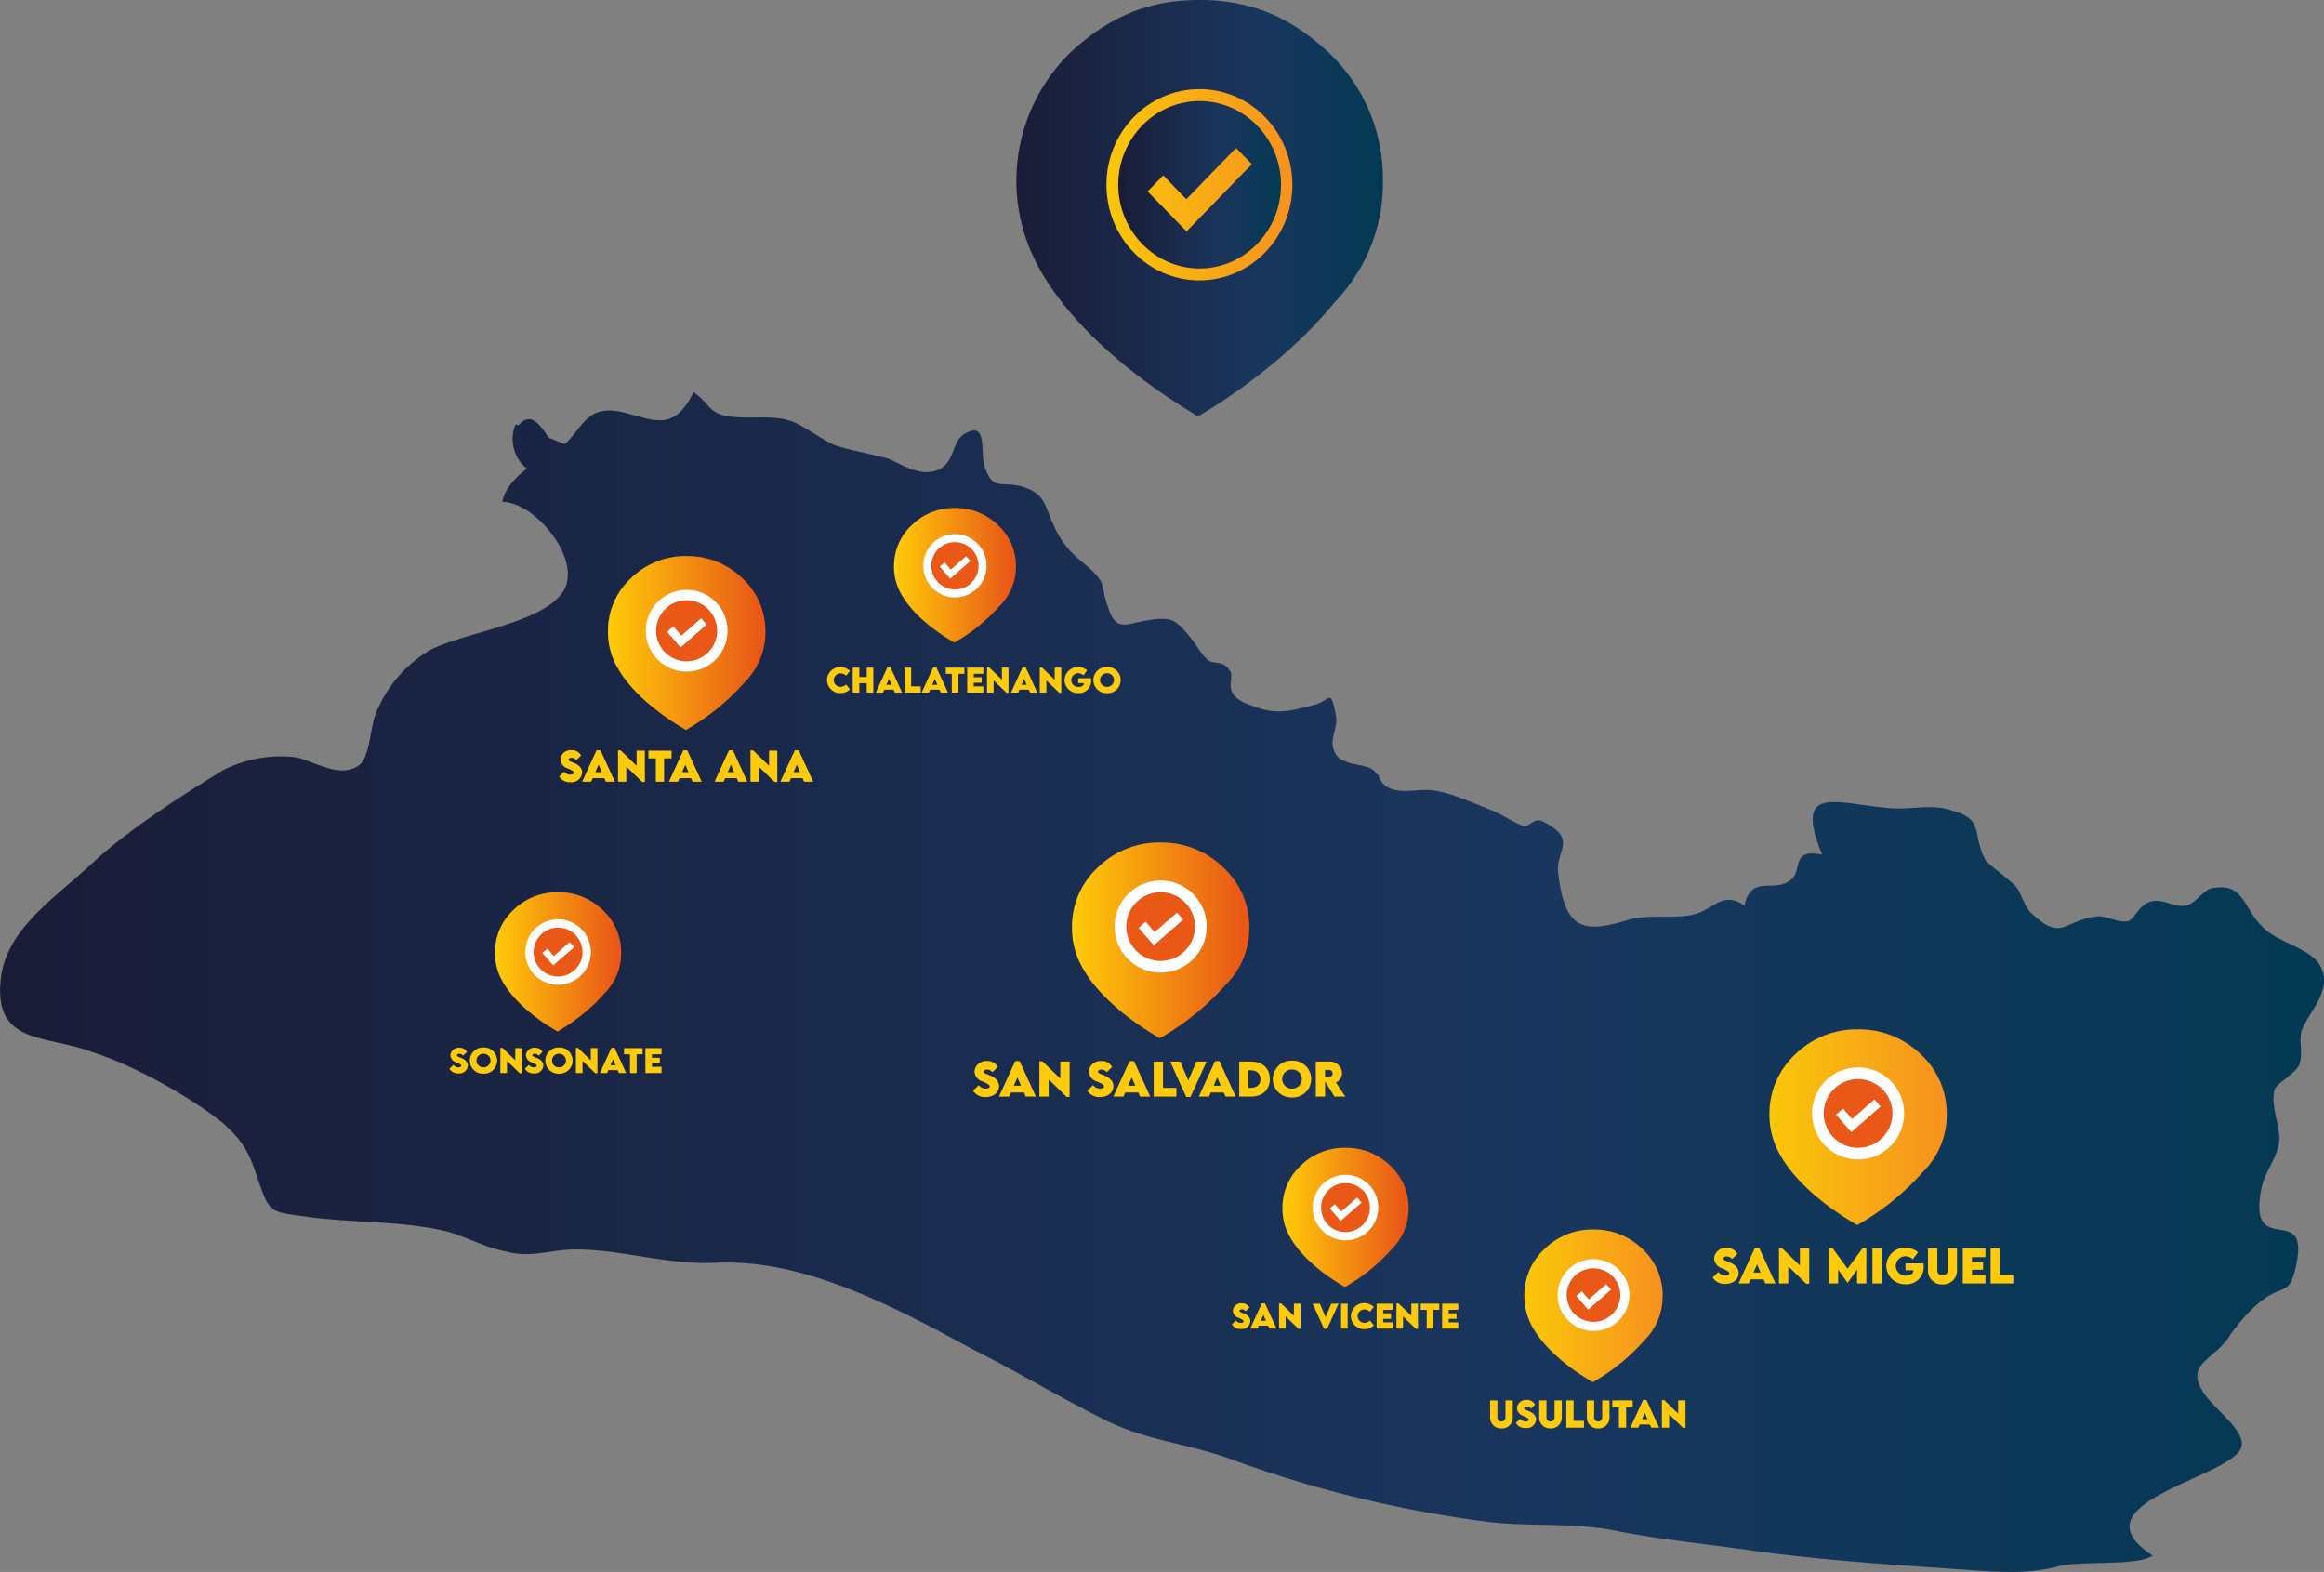 <svg xmlns="http://www.w3.org/2000/svg" xmlns:xlink="http://www.w3.org/1999/xlink" width="525.466" height="355.405" viewBox="0 0 525.466 355.405">
  <rect x="0" y="0" width="525.466" height="355.405" fill="#808080" stroke="none"/>
  <defs>
    <linearGradient id="linear-gradient" y1="0.5" x2="1" y2="0.5" gradientUnits="objectBoundingBox">
      <stop offset="0" stop-color="#1a1c37"/>
      <stop offset="0.659" stop-color="#1a365e"/>
      <stop offset="0.995" stop-color="#033953"/>
    </linearGradient>
    <linearGradient id="linear-gradient-3" y1="0.5" x2="1" y2="0.5" gradientUnits="objectBoundingBox">
      <stop offset="0" stop-color="#fac709"/>
      <stop offset="0.961" stop-color="#f7931e"/>
    </linearGradient>
    <linearGradient id="linear-gradient-5" y1="0.5" x2="1" y2="0.5" gradientUnits="objectBoundingBox">
      <stop offset="0" stop-color="#ffcb08"/>
      <stop offset="0.961" stop-color="#e95817"/>
    </linearGradient>
  </defs>
  <g id="map-img" transform="translate(-413.267 -4374.733)">
    <path id="Path_47" data-name="Path 47" d="M557.3,4350.841c.5-3.511,3.511-7.022,4.013-10.531s-2.007-8.026-1-12.038c.5-1.5,4.513-3.511,5.517-5.517,1-2.508,0-5.015.5-7.524,1.5-4.513,7.022-9.027,4.514-14.542-2.006-4.514-10.031-5.518-13.542-9.53-4.012-4.013-4.012-9.529-10.531-8.526-2.509,0-4.013,3.511-6.52,4.012s-5.017-1.5-7.523-1c-3.009.5-4.013,4.011-5.518,4.513-2.508.5-5.015-1.5-7.522-1-7.022,1-7.523,5.516-14.042-.5-2.008-1.5-2.509-5.015-4.013-6.52s-5.518-4.514-6.52-5.517c-3.511-6.017,0-9.529-8.025-11.535-4.012-1.5-9.529,0-14.043-.5-12.036-1-21.565-5.515-15.046,10.533-7.522-1.5-4.013,4.012-7.522,6.018-3.511,2.508-8.527-1.5-10.032,5.517-5.014-3.51-7.02,1-11.534,2.006-4.012,1-9.53,0-14.044,1-11.033,3.512-15.046,2.509-16.551-10.531-.5-5.016,4.515-7.523-3.509-11.535-2.006-1-3.009,1.5-4.514,1-2.508-1-4.514-2.507-7.022-3.511-4.011-1.5-9.028-4.012-13.541-4.514-3.51-.5-10.533,2.006-12.037-3.51l-.442-.18c-.881-1.843-3.756-1.851-6.151-2.5l-1.806-.733a3.628,3.628,0,0,1-.878-.727c-2.634-3.385.376-6.018-.377-9.4-1.128-6.4-1.5-3.009-4.89-2.257-4.513,1.129-7.9,2.257-12.412.752-2.257-.752-4.89-1.5-6.019-3.385s.377-4.139-.752-5.267c-1.5-2.256-3.385-1.127-4.89-2.256-1.881-1.881-2.257-3.009-3.761-4.89-3.386-4.138-4.138-4.89-9.4-4.138s-7.523,3.009-9.4-3.009c-1.88-5.266,0-4.89-4.513-9.028-3.762-3.009-6.019-5.266-7.9-9.779-1.88-4.138-1.88-6.772-6.77-8.276s-6.771,1.129-8.652-4.513c-1.128-3.386.753-10.533-4.513-7.524-3.385,1.881-1.881,7.9-7.9,8.652-3.385.376-6.77-1.88-9.4-3.009-4.138-1.129-8.651-1.881-12.037-3.01-3.385-1.5-8.275-5.265-10.532-5.642-3.762-1.128-7.9-.375-12.037-.752-6.018-.376-5.266-2.633-9.4-5.642-4.514,9.027-8.652,6.394-16.175,4.514-8.072-1.682-8.629,3.252-12.958,7.273l-3.671-1.491c-1.884-2.93-4.148-6.039-6.79-2.758l-.654-.265a8.574,8.574,0,0,0,2.508,10.03c-2.508,2.007-5.016,4.513-5.517,7.522,7.523,0,18.556,13.542,13.541,20.563s-22.569,9.027-30.092,13.041a29.211,29.211,0,0,0-11.536,13.039c-2.005,3.511-1.5,11.034-4.513,13.039-4.514,3.01-10.532-1.5-14.544-2a28.855,28.855,0,0,0-16.049,3.009c-9.028,5.516-21.566,13.541-29.591,21.064s-19.058,14.544-20.562,25.578c-2.007,15.547,10.03,13.039,20.562,17.051,9.53,3.01,22.068,10.031,29.591,16.051,5.015,4.514,6.018,7.02,8.024,13.039,2.508,7.021,2.508,7.021,10.031,8.024,10.03,1.5,20.563,1,30.593,3.009,5.517,1,10.031,4.013,15.547,5.016,5.517,1.5,10.031-.5,15.548-.5,10.532,0,20.563,3.511,31.6,3.01,20.061-1,40.624,10.03,58.178,19.559,10.03,5.015,19.058,10.532,29.089,15.547,9.528,5.016,18.556,5.518,28.587,9.028a266.134,266.134,0,0,0,59.681,14.545c9.53,1,18.557,0,28.587,2.005s21.065,3.01,31.1,4.514c15.046,2.007,29.591,3.009,44.637,4.013,8.024.5,15.547,1.5,23.571-.5,5.017-1.5,18.055,0,21.567-2.507-18.558-12.037,18.055-17.554,20.06-24.575,1-4.012-7.021-9.028-9.027-13.039-3.51-6.02,3.637-7.023,6.646-12.54,11.284-15.045,12.913-5.39,14.919-16.424C567.829,4353.976,554.288,4366.388,557.3,4350.841Z" transform="translate(367.249 292.837)" fill="url(#linear-gradient)"/>
    <g id="logos_y_simbolos" data-name="logos y simbolos" transform="translate(370.138 294.837)">
      <g id="Group_13" data-name="Group 13" transform="translate(0 31)">
        <path id="Path_49" data-name="Path 49" d="M355.808,4089.707a39.226,39.226,0,0,0-12.213-28.892c-6-5.591-11.914-8.986-18.638-10.671a42.654,42.654,0,0,0-10.607-1.248c-11.392,0-20.418,3.675-29.3,11.966a40.529,40.529,0,0,0-6.8,48.95c3.387,6.159,12.745,19.417,35.744,33.218,0,0,18.2-10.151,30.941-25.845a38.781,38.781,0,0,0,10.879-27.478" fill="url(#linear-gradient)"/>
        <path id="Path_50" data-name="Path 50" d="M335.334,4090.67c0,11.941-9.406,21.62-21.015,21.62s-21.018-9.679-21.018-21.62,9.41-21.619,21.018-21.619,21.015,9.678,21.015,21.619" fill="url(#linear-gradient-3)"/>
        <path id="Path_51" data-name="Path 51" d="M332.772,4090.7c-.017,10.442-8.309,18.933-18.465,18.9-10.122-.034-18.346-8.546-18.336-18.965.018-10.44,8.315-18.933,18.468-18.894,10.121.033,18.35,8.543,18.333,18.962m-21.361,10.515c4.917-5.067,9.885-10.178,14.762-15.2-1.13-1.161-2.323-2.39-3.568-3.663-3.67,3.778-7.412,7.623-11.249,11.58-1.783-1.853-3.546-3.676-5.2-5.39-1.222,1.251-2.415,2.476-3.542,3.627,2.916,3,5.9,6.061,8.8,9.041" fill="url(#linear-gradient)"/>
      </g>
      <g id="Group_14" data-name="Group 14">
        <path id="Path_52" data-name="Path 52" d="M319.689,4275.983a20.319,20.319,0,0,0-9.017-5.019,21.264,21.264,0,0,0-5.131-.584A19.8,19.8,0,0,0,291.37,4276a18.264,18.264,0,0,0-5.86,13.559,17.971,17.971,0,0,0,2.569,9.455c1.635,2.9,6.162,9.128,17.286,15.618a58.65,58.65,0,0,0,14.965-12.152,17.961,17.961,0,0,0,5.267-12.921A18.2,18.2,0,0,0,319.689,4275.983Zm-14.137,23.68a10.163,10.163,0,1,1,10.167-10.164A10.163,10.163,0,0,1,305.552,4299.663Z" fill="url(#linear-gradient-5)"/>
        <path id="Path_53" data-name="Path 53" d="M315.961,4289.39a10.408,10.408,0,1,1-10.408-10.408A10.408,10.408,0,0,1,315.961,4289.39Z" fill="#fff"/>
        <path id="Path_54" data-name="Path 54" d="M313.3,4289.925a7.766,7.766,0,1,1-7.2-8.28,7.775,7.775,0,0,1,7.2,8.28m-9.287,3.7c2.213-1.934,4.446-3.885,6.636-5.8q-.664-.76-1.4-1.6-2.472,2.161-5.054,4.422c-.7-.809-1.392-1.606-2.041-2.353-.55.478-1.086.944-1.592,1.382,1.147,1.31,2.317,2.649,3.454,3.949" fill="#e95817"/>
      </g>
      <g id="Group_15" data-name="Group 15">
        <path id="Path_55" data-name="Path 55" d="M210.939,4210.6a18.027,18.027,0,0,0-8.006-4.457,18.889,18.889,0,0,0-4.558-.52,17.581,17.581,0,0,0-12.584,5,16.215,16.215,0,0,0-5.2,12.041,15.946,15.946,0,0,0,2.281,8.4c1.453,2.571,5.473,8.106,15.351,13.87a52.042,52.042,0,0,0,13.29-10.791,15.956,15.956,0,0,0,4.677-11.475A16.155,16.155,0,0,0,210.939,4210.6Zm-12.554,21.029a9.026,9.026,0,1,1,9.028-9.026A9.025,9.025,0,0,1,198.385,4231.63Z" fill="url(#linear-gradient-5)"/>
        <path id="Path_56" data-name="Path 56" d="M207.629,4222.506a9.243,9.243,0,1,1-9.242-9.242A9.243,9.243,0,0,1,207.629,4222.506Z" fill="#fff"/>
        <path id="Path_57" data-name="Path 57" d="M205.266,4222.981a6.9,6.9,0,1,1-6.394-7.351,6.905,6.905,0,0,1,6.394,7.351m-8.247,3.284c1.966-1.718,3.948-3.45,5.9-5.153q-.593-.673-1.247-1.42c-1.464,1.282-2.957,2.585-4.49,3.927-.621-.718-1.234-1.426-1.811-2.088-.488.423-.964.839-1.414,1.227,1.019,1.163,2.056,2.352,3.067,3.507" fill="#e95817"/>
      </g>
      <g id="Group_16" data-name="Group 16">
        <path id="Path_58" data-name="Path 58" d="M268.768,4198.6a13.958,13.958,0,0,0-6.2-3.453,14.659,14.659,0,0,0-3.529-.4,13.617,13.617,0,0,0-9.747,3.869,12.56,12.56,0,0,0-4.03,9.326,12.35,12.35,0,0,0,1.766,6.5c1.125,1.993,4.239,6.28,11.889,10.744a40.356,40.356,0,0,0,10.294-8.358,12.359,12.359,0,0,0,3.622-8.888A12.516,12.516,0,0,0,268.768,4198.6Zm-9.723,16.288a6.992,6.992,0,1,1,6.991-6.992A6.992,6.992,0,0,1,259.045,4214.888Z" fill="url(#linear-gradient-5)"/>
        <path id="Path_59" data-name="Path 59" d="M266.2,4207.819a7.159,7.159,0,1,1-7.159-7.157A7.16,7.16,0,0,1,266.2,4207.819Z" fill="#fff"/>
        <path id="Path_60" data-name="Path 60" d="M264.374,4208.189a5.342,5.342,0,1,1-4.953-5.695,5.347,5.347,0,0,1,4.953,5.695m-6.389,2.542c1.523-1.33,3.059-2.671,4.566-3.99-.306-.347-.628-.715-.964-1.1q-1.7,1.488-3.478,3.041l-1.4-1.618c-.378.329-.747.651-1.1.951l2.374,2.715" fill="#e95817"/>
      </g>
      <g id="Group_17" data-name="Group 17">
        <path id="Path_61" data-name="Path 61" d="M477.388,4318.233a20.322,20.322,0,0,0-9.017-5.018,21.263,21.263,0,0,0-5.131-.585,19.8,19.8,0,0,0-14.172,5.626,18.265,18.265,0,0,0-5.859,13.558,17.968,17.968,0,0,0,2.568,9.455c1.635,2.9,6.162,9.128,17.286,15.619a58.623,58.623,0,0,0,14.965-12.153,17.96,17.96,0,0,0,5.267-12.921A18.206,18.206,0,0,0,477.388,4318.233Zm-14.138,23.68a10.163,10.163,0,1,1,10.166-10.163A10.163,10.163,0,0,1,463.25,4341.913Z" fill="url(#linear-gradient-3)"/>
        <path id="Path_62" data-name="Path 62" d="M473.659,4331.64a10.407,10.407,0,1,1-10.407-10.407A10.408,10.408,0,0,1,473.659,4331.64Z" fill="#fff"/>
        <path id="Path_63" data-name="Path 63" d="M471,4332.175a7.766,7.766,0,1,1-7.2-8.279,7.776,7.776,0,0,1,7.2,8.279m-9.287,3.7c2.213-1.933,4.446-3.884,6.637-5.8-.444-.506-.913-1.041-1.4-1.6q-2.472,2.163-5.054,4.422c-.7-.809-1.391-1.606-2.04-2.352-.55.477-1.086.944-1.592,1.381,1.146,1.311,2.315,2.65,3.453,3.949" fill="#e95817"/>
      </g>
      <g id="Group_18" data-name="Group 18">
        <path id="Path_64" data-name="Path 64" d="M414.451,4362.249a15.846,15.846,0,0,0-7.032-3.914,16.562,16.562,0,0,0-4-.457,15.443,15.443,0,0,0-11.054,4.389,14.247,14.247,0,0,0-4.571,10.576,14.011,14.011,0,0,0,2,7.375c1.275,2.259,4.807,7.121,13.484,12.182a45.755,45.755,0,0,0,11.674-9.477,14.018,14.018,0,0,0,4.107-10.08A14.2,14.2,0,0,0,414.451,4362.249Zm-11.027,18.472a7.928,7.928,0,1,1,7.929-7.928A7.928,7.928,0,0,1,403.424,4380.721Z" fill="url(#linear-gradient-3)"/>
        <path id="Path_65" data-name="Path 65" d="M411.543,4372.707a8.117,8.117,0,1,1-8.118-8.118A8.119,8.119,0,0,1,411.543,4372.707Z" fill="#fff"/>
        <path id="Path_66" data-name="Path 66" d="M409.469,4373.124a6.058,6.058,0,1,1-5.617-6.457,6.068,6.068,0,0,1,5.617,6.457m-7.245,2.885,5.177-4.526c-.346-.4-.713-.811-1.094-1.248-1.288,1.125-2.6,2.272-3.944,3.45-.546-.631-1.085-1.252-1.592-1.834l-1.241,1.078c.894,1.021,1.806,2.066,2.694,3.08" fill="#e95817"/>
      </g>
      <g id="Group_19" data-name="Group 19">
        <path id="Path_67" data-name="Path 67" d="M357.416,4343.392a14.457,14.457,0,0,0-6.415-3.573,15.17,15.17,0,0,0-3.652-.416,14.087,14.087,0,0,0-10.084,4,12.988,12.988,0,0,0-4.171,9.648,12.789,12.789,0,0,0,1.828,6.727c1.164,2.063,4.385,6.5,12.3,11.114a41.728,41.728,0,0,0,10.649-8.645,12.792,12.792,0,0,0,3.747-9.2A12.949,12.949,0,0,0,357.416,4343.392Zm-10.059,16.849a7.233,7.233,0,1,1,7.234-7.232A7.232,7.232,0,0,1,347.357,4360.241Z" fill="url(#linear-gradient-5)"/>
        <path id="Path_68" data-name="Path 68" d="M354.763,4352.931a7.406,7.406,0,1,1-7.406-7.407A7.406,7.406,0,0,1,354.763,4352.931Z" fill="#fff"/>
        <path id="Path_69" data-name="Path 69" d="M352.87,4353.312a5.526,5.526,0,1,1-5.124-5.891,5.533,5.533,0,0,1,5.124,5.891m-6.609,2.631c1.575-1.377,3.164-2.763,4.724-4.128-.317-.361-.649-.741-1-1.138-1.174,1.025-2.368,2.07-3.6,3.146-.5-.574-.989-1.142-1.454-1.674-.39.34-.771.672-1.13.983.815.933,1.646,1.886,2.456,2.811" fill="#e95817"/>
      </g>
      <g id="Group_20" data-name="Group 20">
        <path id="Path_70" data-name="Path 70" d="M179.373,4285.614a14.454,14.454,0,0,0-6.416-3.571,15.21,15.21,0,0,0-3.653-.416,14.086,14.086,0,0,0-10.084,4,13,13,0,0,0-4.17,9.647,12.772,12.772,0,0,0,1.83,6.729c1.162,2.06,4.384,6.5,12.3,11.113a41.712,41.712,0,0,0,10.648-8.646,12.783,12.783,0,0,0,3.748-9.2A12.952,12.952,0,0,0,179.373,4285.614Zm-10.06,16.852a7.232,7.232,0,1,1,7.234-7.233A7.232,7.232,0,0,1,169.313,4302.466Z" fill="url(#linear-gradient-5)"/>
        <path id="Path_71" data-name="Path 71" d="M176.72,4295.155a7.406,7.406,0,1,1-7.407-7.406A7.406,7.406,0,0,1,176.72,4295.155Z" fill="#fff"/>
        <path id="Path_72" data-name="Path 72" d="M174.828,4295.536a5.527,5.527,0,1,1-5.125-5.891,5.535,5.535,0,0,1,5.125,5.891m-6.61,2.631c1.575-1.377,3.164-2.764,4.723-4.129-.316-.36-.65-.74-1-1.138l-3.6,3.147c-.5-.574-.989-1.144-1.452-1.673-.391.339-.773.672-1.133.982l2.458,2.811" fill="#e95817"/>
      </g>
    </g>
    <path id="Path_295" data-name="Path 295" d="M3.154.108c1.585,0,2.988-.937,2.988-2.443,0-1.168-.819-1.923-2.055-2.443-.854-.358-1.413-.476-1.413-.839,0-.27.309-.491.741-.491a1.492,1.492,0,0,1,1.222.6L5.848-6.677A2.534,2.534,0,0,0,3.39-8.026a2.582,2.582,0,0,0-2.8,2.345A2.533,2.533,0,0,0,2.448-3.4c.775.343,1.585.7,1.585,1.109,0,.324-.437.486-.883.486a1.927,1.927,0,0,1-1.6-.78L.275-1.339A3.119,3.119,0,0,0,3.154.108ZM12.176,0h2.3L10.8-8.006h-1L6.127,0h2.3l.4-.922h2.953ZM9.488-2.458,10.3-4.332l.809,1.874ZM20-7.918v3.856L15.943-7.986h-.677V0h2.1V-3.861L21.433.078H22.1v-8ZM29.007.108c1.585,0,2.988-.937,2.988-2.443,0-1.168-.819-1.923-2.055-2.443-.854-.358-1.413-.476-1.413-.839,0-.27.309-.491.741-.491a1.492,1.492,0,0,1,1.222.6L31.7-6.677a2.534,2.534,0,0,0-2.458-1.349,2.582,2.582,0,0,0-2.8,2.345A2.533,2.533,0,0,0,28.3-3.4c.775.343,1.585.7,1.585,1.109,0,.324-.437.486-.883.486a1.927,1.927,0,0,1-1.6-.78L26.128-1.339A3.119,3.119,0,0,0,29.007.108ZM38.029,0h2.3L36.65-8.006h-1L31.98,0h2.3l.4-.922h2.953ZM35.34-2.458l.814-1.874.809,1.874Zm7.878.486V-7.908h-2.1V0h5.126V-1.972Zm7.545-5.936-1.83,4.283L47.109-7.908H44.838L48.468.083h.952l3.645-7.991ZM57.357,0h2.3L55.979-8.006h-1L51.308,0h2.3l.4-.922H56.96ZM54.669-2.458l.814-1.874.809,1.874Zm8.359-5.45-2.58,0V0h2.58c2.688,0,4.332-1.491,4.332-3.944C67.36-6.417,65.716-7.918,63.028-7.908Zm-.034,5.931h-.5V-5.946h.481c1.418,0,2.281.755,2.281,2S64.4-1.977,62.994-1.977ZM72.383.2a4.17,4.17,0,0,0,4.346-4.145,4.181,4.181,0,0,0-4.342-4.175,4.181,4.181,0,0,0-4.342,4.175A4.165,4.165,0,0,0,72.383.2Zm0-2.006a2.15,2.15,0,0,1-2.217-2.154,2.155,2.155,0,0,1,2.217-2.163,2.155,2.155,0,0,1,2.217,2.163A2.15,2.15,0,0,1,72.388-1.805ZM84.441,0,82.322-3.174a2.383,2.383,0,0,0,1.369-2.163,2.713,2.713,0,0,0-2.929-2.571h-3L77.769,0h2.1V-3.434L81.983,0ZM79.859-6.019h.858a.811.811,0,0,1,.854.795.808.808,0,0,1-.854.795l-.858,0Z" transform="translate(633.012 4622.663)" fill="#feca0c"/>
    <path id="Path_293" data-name="Path 293" d="M2.8.1a2.39,2.39,0,0,0,2.653-2.17c0-1.037-.728-1.708-1.825-2.17-.758-.318-1.255-.423-1.255-.745,0-.24.274-.436.658-.436a1.325,1.325,0,0,1,1.085.531L5.193-5.929a2.25,2.25,0,0,0-2.183-1.2A2.293,2.293,0,0,0,.523-5.045,2.25,2.25,0,0,0,2.174-3.019c.688.3,1.407.623,1.407.985,0,.288-.388.431-.784.431A1.712,1.712,0,0,1,1.372-2.3L.244-1.189A2.77,2.77,0,0,0,2.8.1ZM10.813,0h2.043L9.589-7.11H8.7L5.441,0H7.48l.357-.819H10.46ZM8.425-2.183l.723-1.664.719,1.664Zm9.332-4.849v3.424l-3.6-3.485h-.6V0h1.865V-3.429L19.033.07h.592v-7.1Zm7.9.009H20.419V-5.28H22.1V0h1.869V-5.28h1.682ZM30.43,0h2.043L29.206-7.11h-.884L25.058,0H27.1l.357-.819h2.623ZM28.043-2.183l.723-1.664.719,1.664ZM40.75,0h2.043L39.526-7.11h-.884L35.379,0h2.039l.357-.819H40.4ZM38.363-2.183l.723-1.664.719,1.664Zm9.332-4.849v3.424L44.1-7.092h-.6V0H45.36V-3.429L48.971.07h.592v-7.1ZM55.637,0H57.68L54.412-7.11h-.884L50.265,0H52.3l.357-.819h2.623ZM53.249-2.183l.723-1.664.719,1.664Z" transform="translate(539.452 4551.476)" fill="#feca0c"/>
    <path id="Path_292" data-name="Path 292" d="M3.316.126A3.1,3.1,0,0,0,5.425-.7L4.573-1.836a1.9,1.9,0,0,1-1.257.548A1.549,1.549,0,0,1,1.759-2.8,1.55,1.55,0,0,1,3.348-4.325a1.906,1.906,0,0,1,1.218.52l.859-1.1A3.267,3.267,0,0,0,3.344-5.76a2.977,2.977,0,0,0-3.1,2.946A2.983,2.983,0,0,0,3.316.126Zm5.91-5.753v2.112H7.554V-5.627H6.06V0H7.554V-2.119H9.227V0h1.491V-5.627ZM15.584,0h1.637L14.6-5.7h-.709L11.279,0h1.634L13.2-.656h2.1ZM13.671-1.749l.579-1.334.576,1.334Zm5.606.346V-5.627H17.783V0h3.648V-1.4ZM25.955,0h1.637L24.974-5.7h-.709L21.651,0h1.634l.286-.656h2.1ZM24.042-1.749l.579-1.334L25.2-1.749ZM31.31-5.627h-4.2v1.4h1.351V0h1.5V-4.231H31.31Zm4.283,1.389V-5.627H31.946V0h3.648V-1.4H33.422v-.806H35.21V-3.453H33.422v-.785Zm4.2-1.4v2.744L36.906-5.683h-.482V0h1.494V-2.747l2.894,2.8h.475v-5.69ZM46.154,0h1.637L45.173-5.7h-.709L41.85,0h1.634l.286-.656h2.1ZM44.241-1.749l.579-1.334L45.4-1.749Zm7.478-3.885v2.744L48.835-5.683h-.482V0h1.494V-2.747l2.894,2.8h.475v-5.69Zm8.214,2.4H57.046v1.114h1.288c-.021.538-.506.866-1.187.866A1.589,1.589,0,0,1,55.475-2.81a1.58,1.58,0,0,1,1.574-1.557,1.806,1.806,0,0,1,1.18.482l.827-1.135a3.268,3.268,0,0,0-2.007-.744,3.027,3.027,0,0,0-3.1,2.957A3.021,3.021,0,0,0,57.088.133a2.759,2.759,0,0,0,2.891-2.817A3.742,3.742,0,0,0,59.933-3.233ZM63.553.143a2.968,2.968,0,0,0,3.093-2.95,2.975,2.975,0,0,0-3.089-2.971,2.975,2.975,0,0,0-3.089,2.971A2.964,2.964,0,0,0,63.553.143Zm0-1.428a1.53,1.53,0,0,1-1.578-1.533,1.533,1.533,0,0,1,1.578-1.54,1.533,1.533,0,0,1,1.578,1.54A1.53,1.53,0,0,1,63.556-1.285Z" transform="translate(600.011 4531.316)" fill="#feca0c"/>
    <path id="Path_296" data-name="Path 296" d="M3.154.108c1.585,0,2.988-.937,2.988-2.443,0-1.168-.819-1.923-2.055-2.443-.854-.358-1.413-.476-1.413-.839,0-.27.309-.491.741-.491a1.492,1.492,0,0,1,1.222.6L5.848-6.677A2.534,2.534,0,0,0,3.39-8.026a2.582,2.582,0,0,0-2.8,2.345A2.533,2.533,0,0,0,2.448-3.4c.775.343,1.585.7,1.585,1.109,0,.324-.437.486-.883.486a1.927,1.927,0,0,1-1.6-.78L.275-1.339A3.119,3.119,0,0,0,3.154.108ZM12.176,0h2.3L10.8-8.006h-1L6.127,0h2.3l.4-.922h2.953ZM9.488-2.458,10.3-4.332l.809,1.874ZM20-7.918v3.856L15.943-7.986h-.677V0h2.1V-3.861L21.433.078H22.1v-8Zm14.177-.064L30.778-3.331,27.383-7.982H26.54V0h2.1V-3.135l2.134,3h.015l2.129-3V0h2.1V-7.982ZM36.39,0h2.1V-7.908h-2.1ZM47.928-4.543H43.871v1.565h1.81c-.029.755-.711,1.217-1.668,1.217a2.233,2.233,0,0,1-2.35-2.188,2.22,2.22,0,0,1,2.212-2.188,2.538,2.538,0,0,1,1.658.677L46.7-7.054A4.593,4.593,0,0,0,43.876-8.1,4.254,4.254,0,0,0,39.52-3.944,4.245,4.245,0,0,0,43.93.186a3.877,3.877,0,0,0,4.062-3.959A5.259,5.259,0,0,0,47.928-4.543ZM52.236.221a3.128,3.128,0,0,0,3.282-3.1V-7.908H53.4V-2.88a1.14,1.14,0,0,1-1.172,1.094A1.122,1.122,0,0,1,51.068-2.88V-7.908H48.954v5.033A3.128,3.128,0,0,0,52.236.221Zm9.713-6.176V-7.908H56.822V0h5.126V-1.967H58.9V-3.1h2.512V-4.852H58.9v-1.1Zm3.267,3.983V-7.908h-2.1V0h5.126V-1.972Z" transform="translate(800.239 4664.914)" fill="#feca0c"/>
    <path id="Path_298" data-name="Path 298" d="M3.042.172A2.44,2.44,0,0,0,5.6-2.242V-6.168H3.953v3.922a.89.89,0,0,1-.915.853.875.875,0,0,1-.907-.853V-6.168H.482v3.926A2.44,2.44,0,0,0,3.042.172Zm5.5-.088a2.1,2.1,0,0,0,2.33-1.906c0-.911-.639-1.5-1.6-1.906-.666-.279-1.1-.371-1.1-.654,0-.21.241-.383.578-.383A1.164,1.164,0,0,1,9.7-4.3l.945-.911A1.976,1.976,0,0,0,8.728-6.26,2.014,2.014,0,0,0,6.543-4.431a1.976,1.976,0,0,0,1.45,1.779c.6.268,1.236.547,1.236.865,0,.253-.341.379-.689.379A1.5,1.5,0,0,1,7.29-2.017L6.3-1.045A2.433,2.433,0,0,0,8.545.084Zm5.587.088a2.44,2.44,0,0,0,2.56-2.415V-6.168H15.042v3.922a.89.89,0,0,1-.915.853.875.875,0,0,1-.907-.853V-6.168H11.572v3.926A2.44,2.44,0,0,0,14.132.172Zm5.216-1.71v-4.63H17.709V0h4V-1.538ZM24.911.172a2.44,2.44,0,0,0,2.56-2.415V-6.168H25.822v3.922a.89.89,0,0,1-.915.853A.875.875,0,0,1,24-2.246V-6.168H22.351v3.926A2.44,2.44,0,0,0,24.911.172Zm7.8-6.341h-4.6v1.531h1.481V0h1.642V-4.638h1.477ZM36.907,0H38.7l-2.87-6.245h-.777L32.189,0H33.98l.314-.719h2.3Zm-2.1-1.917.635-1.462.631,1.462Zm8.2-4.259v3.008L39.846-6.23h-.528V0h1.638V-3.012L44.128.061h.52V-6.176Z" transform="translate(749.71 4697.524)" fill="#feca0c"/>
    <path id="Path_297" data-name="Path 297" d="M2.245.077A1.915,1.915,0,0,0,4.371-1.662c0-.831-.583-1.368-1.463-1.738C2.3-3.655,1.9-3.739,1.9-4c0-.192.22-.349.527-.349A1.062,1.062,0,0,1,3.3-3.92l.862-.831a1.8,1.8,0,0,0-1.749-.96A1.838,1.838,0,0,0,.419-4.043,1.8,1.8,0,0,0,1.742-2.419c.552.244,1.128.5,1.128.789,0,.23-.311.346-.628.346A1.372,1.372,0,0,1,1.1-1.84L.2-.953A2.22,2.22,0,0,0,2.245.077ZM8.665,0H10.3L7.684-5.7H6.975L4.36,0H5.994L6.28-.656h2.1ZM6.752-1.749l.579-1.334.576,1.334Zm7.478-3.885v2.744L11.346-5.683h-.482V0h1.494V-2.747l2.894,2.8h.475v-5.69Zm8.459.007-1.3,3.048-1.3-3.048H18.471L21.054.059h.677l2.594-5.687ZM24.887,0h1.494V-5.627H24.887Zm5.3.126A3.1,3.1,0,0,0,32.295-.7l-.852-1.135a1.9,1.9,0,0,1-1.257.548A1.549,1.549,0,0,1,28.629-2.8a1.55,1.55,0,0,1,1.588-1.522,1.906,1.906,0,0,1,1.218.52l.859-1.1a3.267,3.267,0,0,0-2.081-.852,2.977,2.977,0,0,0-3.1,2.946A2.983,2.983,0,0,0,30.186.126Zm6.392-4.364V-5.627H32.93V0h3.648V-1.4H34.407v-.806h1.787V-3.453H34.407v-.785Zm4.2-1.4v2.744L37.891-5.683h-.482V0H38.9V-2.747L41.8.056h.475v-5.69Zm6.329.007h-4.2v1.4h1.351V0h1.5V-4.231H47.1Zm4.283,1.389V-5.627H47.739V0h3.648V-1.4H49.215v-.806H51V-3.453H49.215v-.785Z" transform="translate(691.598 4675.119)" fill="#feca0c"/>
    <path id="Path_294" data-name="Path 294" d="M2.245.077A1.915,1.915,0,0,0,4.371-1.662c0-.831-.583-1.368-1.463-1.738C2.3-3.655,1.9-3.739,1.9-4c0-.192.22-.349.527-.349A1.062,1.062,0,0,1,3.3-3.92l.862-.831a1.8,1.8,0,0,0-1.749-.96A1.838,1.838,0,0,0,.419-4.043,1.8,1.8,0,0,0,1.742-2.419c.552.244,1.128.5,1.128.789,0,.23-.311.346-.628.346A1.372,1.372,0,0,1,1.1-1.84L.2-.953A2.22,2.22,0,0,0,2.245.077ZM7.9.143a2.968,2.968,0,0,0,3.093-2.95A2.975,2.975,0,0,0,7.9-5.778,2.975,2.975,0,0,0,4.811-2.807,2.964,2.964,0,0,0,7.9.143Zm0-1.428A1.53,1.53,0,0,1,6.322-2.817,1.533,1.533,0,0,1,7.9-4.357a1.533,1.533,0,0,1,1.578,1.54A1.53,1.53,0,0,1,7.9-1.285Zm7.188-4.35v2.744L12.2-5.683h-.482V0h1.494V-2.747l2.894,2.8h.475v-5.69ZM19.319.077a1.915,1.915,0,0,0,2.126-1.738c0-.831-.583-1.368-1.463-1.738-.607-.255-1.005-.339-1.005-.6,0-.192.22-.349.527-.349a1.062,1.062,0,0,1,.869.426l.862-.831a1.8,1.8,0,0,0-1.749-.96,1.838,1.838,0,0,0-1.993,1.669,1.8,1.8,0,0,0,1.323,1.623c.552.244,1.128.5,1.128.789,0,.23-.311.346-.628.346a1.372,1.372,0,0,1-1.142-.555l-.9.887A2.22,2.22,0,0,0,19.319.077Zm5.652.066a2.968,2.968,0,0,0,3.093-2.95,2.975,2.975,0,0,0-3.089-2.971,2.975,2.975,0,0,0-3.089,2.971A2.964,2.964,0,0,0,24.971.143Zm0-1.428A1.53,1.53,0,0,1,23.4-2.817a1.533,1.533,0,0,1,1.578-1.54,1.533,1.533,0,0,1,1.578,1.54A1.53,1.53,0,0,1,24.974-1.285Zm7.188-4.35v2.744L29.279-5.683H28.8V0h1.494V-2.747l2.894,2.8h.475v-5.69ZM38.526,0h1.637L37.545-5.7h-.709L34.222,0h1.634l.286-.656h2.1ZM36.613-1.749l.579-1.334.576,1.334Zm7.268-3.878h-4.2v1.4h1.351V0h1.5V-4.231h1.348Zm4.283,1.389V-5.627H44.517V0h3.648V-1.4H45.993v-.806h1.787V-3.453H45.993v-.785Z" transform="translate(514.682 4617.344)" fill="#feca0c"/>
  </g>
</svg>
